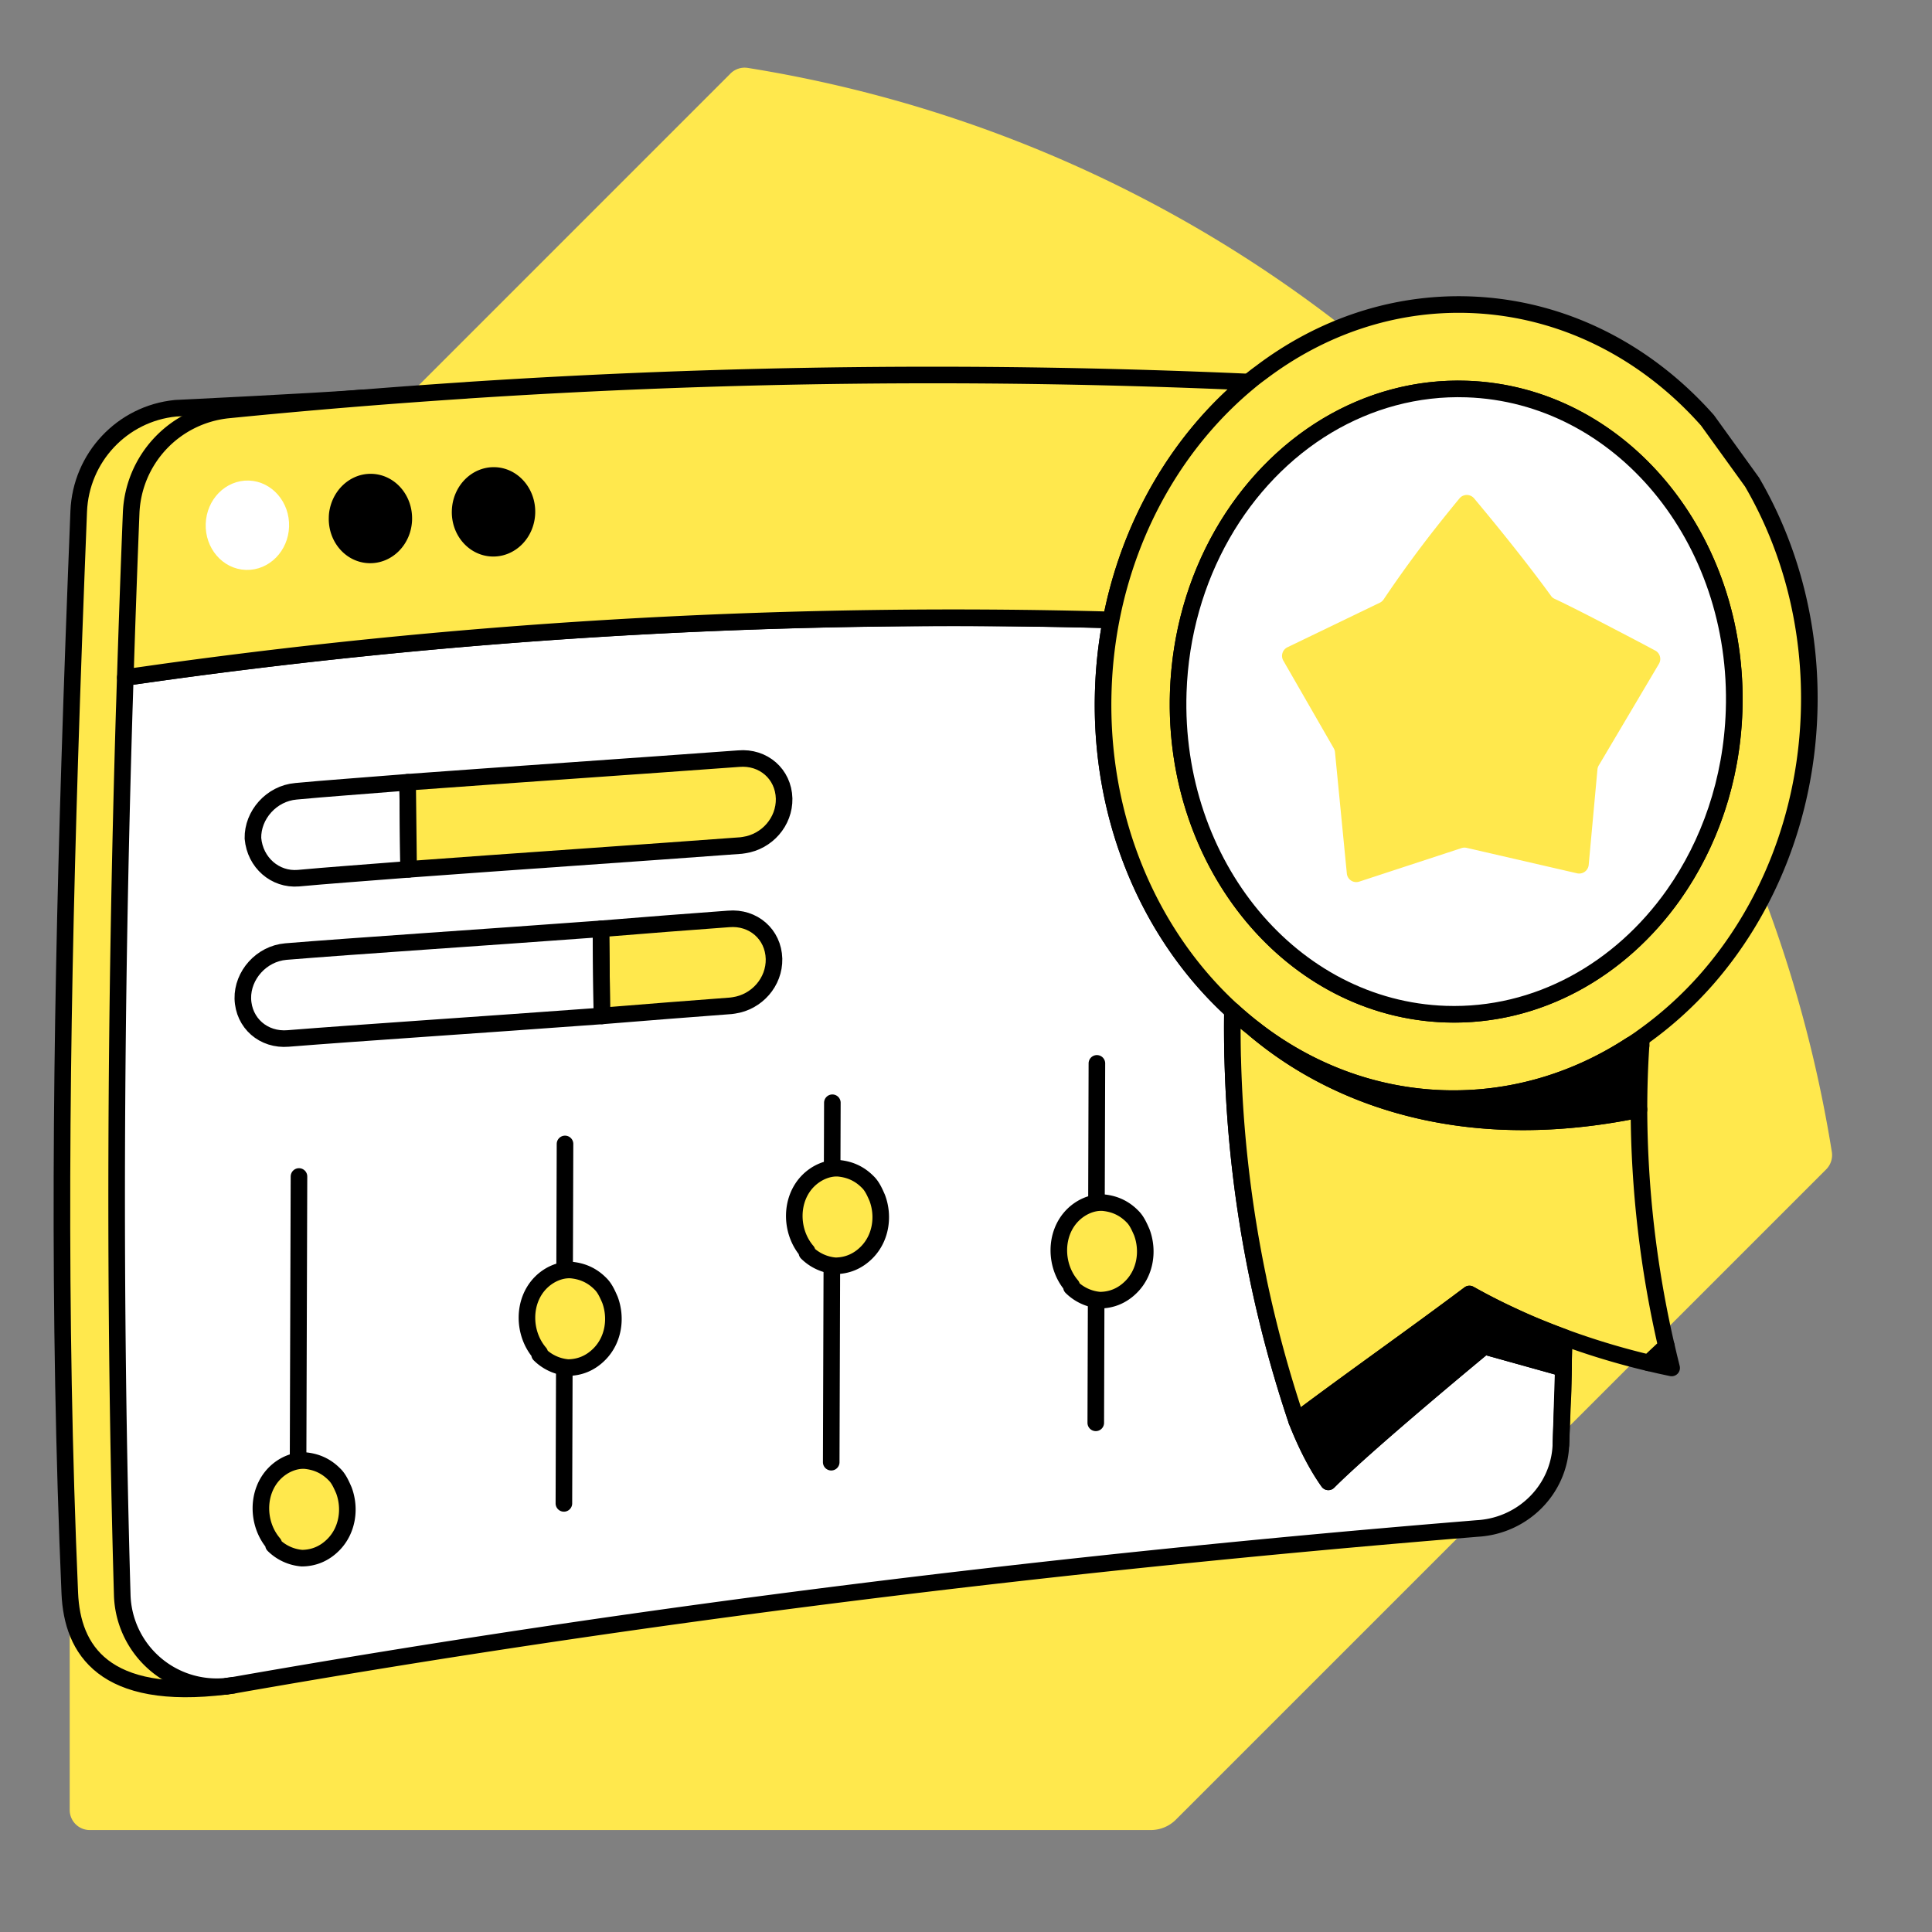 <svg xmlns="http://www.w3.org/2000/svg" width="100" height="100" fill="none"><rect width="100%" height="100%" fill="#808080" stroke="none"/><path fill="#FFE84D" d="M37.804 3.813 4.146 37.47a1.84 1.84 0 0 0-.538 1.299v54.914c0 .575.465 1.04 1.04 1.04h54.915c.486 0 .954-.192 1.299-.537L94.52 60.53c.238-.238.348-.575.296-.906-2.18-13.598-8.509-26.648-18.985-37.12C65.354 12.028 52.308 5.696 38.71 3.516a1.04 1.04 0 0 0-.907.296Z"/><path fill="#FFE84D" d="M18.77 20.594c-2.515.193-9.68.537-9.68.537-2.77.272-4.906 2.56-5.016 5.34-.173 4.324-.331 8.63-.466 12.936-.45 14.335-.62 28.598.004 43.053.124 2.928 1.757 5.609 8.096 4.82"/><path stroke="#000" stroke-linecap="round" stroke-linejoin="round" stroke-miterlimit="10" stroke-width=".859" d="M18.77 20.594c-2.515.193-9.68.537-9.68.537-2.77.272-4.906 2.56-5.016 5.34-.173 4.324-.331 8.63-.466 12.936-.45 14.335-.62 28.598.004 43.053.124 2.928 1.757 5.609 8.096 4.82"/><path fill="#fff" stroke="#000" stroke-linecap="round" stroke-linejoin="round" stroke-miterlimit="10" stroke-width=".859" d="m80.864 70.805-4.038-1.126s-6.008 4.954-8.071 7.02c-.62-.874-1.165-1.956-1.64-3.162a64 64 0 0 1-1.995-7.348 63.6 63.6 0 0 1-1.313-11.334l-.006-.18a67 67 0 0 1-.01-2.36c-4.273-3.9-6.908-9.931-6.684-16.615a23 23 0 0 1 .403-3.61 298.7 298.7 0 0 0-51.025 2.98c-.02.561-.034 1.13-.055 1.695-.458 15.275-.544 30.46-.103 45.788a4.89 4.89 0 0 0 5.377 4.727q.016-.005.031-.004c.11-.017.224-.027.335-.045 21.156-3.717 42.653-6.338 64.057-8.089.152-.013.31-.027.462-.037 2.287-.19 4.113-2.026 4.203-4.32l.124-3.956z"/><path stroke="#000" stroke-linecap="round" stroke-linejoin="round" stroke-miterlimit="10" stroke-width=".858" d="M15.444 45.454c1.423-.133 3.453-.279 5.705-.457l-.05-4.508c-2.327.19-4.282.324-5.78.468-1.275.11-2.25 1.231-2.227 2.432.109 1.263 1.151 2.165 2.352 2.065"/><path fill="#FFE84D" stroke="#000" stroke-linecap="round" stroke-linejoin="round" stroke-miterlimit="10" stroke-width=".858" d="M31.154 52.584c2.327-.189 4.579-.367 6.682-.524l.149-.021c1.19-.174 2.102-1.21 2.078-2.41-.034-1.275-1.077-2.177-2.352-2.066-2.029.146-4.281.324-6.608.513z"/><path stroke="#000" stroke-linecap="round" stroke-linejoin="round" stroke-miterlimit="10" stroke-width=".858" d="M14.921 53.75c3.453-.278 9.997-.707 16.233-1.166l-.05-4.508c-6.237.46-12.78.888-16.308 1.177-1.275.11-2.25 1.231-2.227 2.432.034 1.275 1.077 2.176 2.352 2.065"/><path fill="#FFE84D" stroke="#000" stroke-linecap="round" stroke-linejoin="round" stroke-miterlimit="10" stroke-width=".858" d="M21.149 44.997c5.259-.391 11.952-.842 17.21-1.233l.15-.022c1.189-.174 2.1-1.21 2.077-2.41-.034-1.275-1.077-2.176-2.352-2.065-5.184.38-11.951.841-17.136 1.222z"/><path stroke="#000" stroke-linecap="round" stroke-linejoin="round" stroke-miterlimit="10" stroke-width=".858" d="m15.475 60.894-.059 18.605"/><path fill="#FFE84D" d="M17.8 77.137c.353.946.19 2.069-.537 2.808-.47.48-1.029.7-1.633.705a2.36 2.36 0 0 1-1.472-.677l-.044-.043c-.872-1.028-.886-2.667.054-3.624.428-.435 1.03-.7 1.59-.66.39.039.951.163 1.473.676l.044.043q.326.32.524.772Z"/><path stroke="#000" stroke-linecap="round" stroke-linejoin="round" stroke-miterlimit="10" stroke-width=".858" d="M14.157 79.886c-.872-1.027-.887-2.666.054-3.623.428-.436 1.03-.7 1.59-.662.389.04.95.165 1.473.678l.043.042c.218.214.35.515.482.816.353.945.19 2.069-.536 2.808-.47.479-1.03.7-1.633.705a2.36 2.36 0 0 1-1.473-.677c.043-.044 0-.087 0-.087M29.245 59.21l-.058 18.605"/><path fill="#FFE84D" d="M31.57 67.273c.353.945.19 2.068-.536 2.808-.47.479-1.03.7-1.633.705a2.36 2.36 0 0 1-1.473-.677l-.043-.043c-.872-1.028-.886-2.667.054-3.624.428-.435 1.03-.7 1.59-.661.389.04.95.164 1.473.677l.043.043q.327.32.525.772"/><path stroke="#000" stroke-linecap="round" stroke-linejoin="round" stroke-miterlimit="10" stroke-width=".858" d="M27.928 70.022c-.872-1.028-.887-2.666.054-3.624.427-.435 1.029-.699 1.59-.66.389.039.95.163 1.473.676l.043.043c.218.214.35.515.482.815.353.946.19 2.07-.536 2.809-.47.479-1.03.7-1.633.705a2.36 2.36 0 0 1-1.473-.678c.043-.043 0-.086 0-.086m15.155-12.944-.059 18.605"/><path fill="#FFE84D" d="M45.407 62.005c.354.946.191 2.07-.536 2.809-.47.479-1.029.7-1.633.704a2.36 2.36 0 0 1-1.472-.677l-.044-.042c-.871-1.028-.886-2.667.055-3.624.427-.436 1.029-.7 1.59-.661.388.04.95.164 1.472.677l.044.042q.326.322.524.772"/><path stroke="#000" stroke-linecap="round" stroke-linejoin="round" stroke-miterlimit="10" stroke-width=".858" d="M41.765 64.755c-.872-1.028-.886-2.667.054-3.624.428-.435 1.03-.7 1.59-.661.39.04.951.164 1.473.677l.044.043c.217.214.35.514.481.815.354.946.191 2.069-.535 2.809-.47.478-1.03.699-1.633.704a2.36 2.36 0 0 1-1.473-.677c.043-.043 0-.086 0-.086Zm15.01-9.715-.058 18.605"/><path fill="#FFE84D" d="M59.1 63.784c.353.945.19 2.068-.536 2.808-.47.479-1.03.7-1.633.705a2.36 2.36 0 0 1-1.473-.677l-.043-.043c-.872-1.028-.886-2.667.054-3.624.428-.435 1.03-.7 1.59-.661.389.04.95.164 1.473.677l.044.043q.326.32.524.772"/><path stroke="#000" stroke-linecap="round" stroke-linejoin="round" stroke-miterlimit="10" stroke-width=".858" d="M55.458 66.533c-.872-1.028-.887-2.666.054-3.624.427-.435 1.029-.7 1.59-.66.389.039.95.163 1.473.676l.043.043c.218.214.35.515.482.815.353.946.19 2.07-.536 2.809-.47.479-1.03.7-1.633.704a2.36 2.36 0 0 1-1.473-.677c.043-.043 0-.086 0-.086"/><path fill="#FFE84D" d="m83.11 39.307-.248.41-.524 5.609-6.563-1.478-6.163 1.967-.706-6.997-3.011-5.095 5.519-2.594a62 62 0 0 1 2.818-3.79 65.8 65.8 0 0 1 8.878 11.968M17.447 26.785q.005-.186.045-.362l1.564-1.46a2 2 0 0 1 .183-.004c.957.03 1.698.902 1.664 1.943s-.834 1.853-1.792 1.822c-.957-.034-1.698-.899-1.664-1.94Zm6.367-.348c.034-1.04.837-1.857 1.791-1.826s1.698.902 1.664 1.943-.837 1.853-1.791 1.822c-.951-.034-1.699-.899-1.664-1.94Z"/><path stroke="#000" stroke-linecap="round" stroke-linejoin="round" stroke-miterlimit="10" stroke-width=".859" d="M80.94 69.214c-.025 3.848-.007 1.616-.148 5.557v.01M12.07 87.228q-.164.03-.335.048"/><path fill="#FFE84D" stroke="#000" stroke-linecap="round" stroke-linejoin="round" stroke-miterlimit="10" stroke-width=".859" d="m24.148 20.201-.004.003q-6.175.404-12.336 1.017a5.59 5.59 0 0 0-5.02 5.343 1016 1016 0 0 0-.303 8.502c.813-.113 1.705-.24 2.074-.292a298.7 298.7 0 0 1 48.95-2.688c.969-5.033 3.57-9.374 7.122-12.312a368 368 0 0 0-40.483.427"/><path stroke="#000" stroke-linecap="round" stroke-linejoin="round" stroke-miterlimit="10" stroke-width=".859" d="M84.378 32.879c1.12.572 2.005 1.037 2.005 1.037l-3.273 5.391-.248.41-.524 5.609-6.563-1.478-6.163 1.967-.706-6.997-3.011-5.095 5.519-2.594a62 62 0 0 1 2.818-3.79 75 75 0 0 1 1.664-1.998s2.567 2.925 4.55 5.598c.518.231 1.334.63 2.202 1.068z"/><path fill="#FFE84D" stroke="#000" stroke-linecap="round" stroke-linejoin="round" stroke-miterlimit="10" stroke-width=".859" d="m84.94 54.124-.528-.03q.278-.178.551-.37-.014.2-.024.4Z"/><path stroke="#000" stroke-linecap="round" stroke-linejoin="round" stroke-miterlimit="10" stroke-width=".859" d="M86.252 69.675q.13.569.272 1.13-.598-.123-1.195-.268"/><path fill="#fff" stroke="#fff" stroke-linecap="round" stroke-linejoin="round" stroke-miterlimit="10" stroke-width=".859" d="M14.533 27.246c-.035 1.037-.837 1.854-1.792 1.823-.954-.031-1.698-.903-1.664-1.94.035-1.04.838-1.857 1.792-1.826.95.035 1.698.906 1.664 1.943"/><path fill="#000" stroke="#000" stroke-linecap="round" stroke-linejoin="round" stroke-miterlimit="10" stroke-width=".859" d="M20.9 26.898c-.035 1.04-.835 1.854-1.792 1.823-.955-.031-1.699-.9-1.66-1.94a1.7 1.7 0 0 1 .044-.362c.172-.795.803-1.398 1.564-1.46q.089-.007.183-.004c.954.035 1.695.906 1.66 1.943Zm6.373-.344c-.035 1.04-.838 1.853-1.792 1.822s-1.702-.899-1.664-1.94c.035-1.04.837-1.856 1.792-1.825.95.03 1.698.902 1.664 1.943"/><path fill="#FFE84D" stroke="#000" stroke-linecap="round" stroke-linejoin="round" stroke-miterlimit="10" stroke-width=".859" d="m90.69 24.959-2.312-3.204c-3.153-3.559-7.48-5.819-12.313-5.984-3.986-.135-7.717 1.178-10.8 3.514-.214.155-.427.32-.63.492-3.556 2.939-6.154 7.28-7.125 12.313a23 23 0 0 0-.403 3.61c-.224 6.684 2.411 12.716 6.683 16.616a19 19 0 0 0 1.15.968c2.774 2.146 6.112 3.448 9.74 3.572 3.535.117 6.873-.899 9.732-2.763q.278-.176.552-.368v-.004a19.3 19.3 0 0 0 3.372-3.031c3.121-3.559 5.123-8.389 5.302-13.763.148-4.417-.954-8.547-2.949-11.968Zm-.93 11.837c-.122 3.6-1.279 6.883-3.132 9.512-2.753 3.9-7.052 6.345-11.8 6.184-7.944-.266-14.142-7.728-13.842-16.66.203-6.012 3.294-11.156 7.714-13.802 2.15-1.285 4.616-1.98 7.217-1.891 7.948.265 14.142 7.724 13.842 16.657Z"/><path fill="#fff" stroke="#000" stroke-linecap="round" stroke-linejoin="round" stroke-miterlimit="10" stroke-width=".859" d="M75.917 20.136c-2.601-.087-5.068.61-7.218 1.89-4.423 2.647-7.51 7.794-7.713 13.802-.3 8.936 5.898 16.395 13.842 16.664 4.747.158 9.047-2.284 11.8-6.184 1.853-2.629 3.007-5.916 3.127-9.512.304-8.937-5.89-16.392-13.838-16.66"/><path fill="#FFE84D" stroke="#000" stroke-linecap="round" stroke-linejoin="round" stroke-miterlimit="10" stroke-width=".859" d="m86.252 69.679-.906.85-.014.011a38.5 38.5 0 0 1-5.347-1.692 28 28 0 0 1-1.64-.706 31 31 0 0 1-2.287-1.164c-2.921 2.194-6.022 4.365-8.943 6.56a64 64 0 0 1-1.995-7.348.2.2 0 0 0-.01-.063 63.6 63.6 0 0 1-1.303-11.272c-.003-.117-.007-.18-.007-.18a67 67 0 0 1-.01-2.36 18 18 0 0 0 1.1.927l.05.042c1.654 1.367 8.103 6.576 19.892 4.144a55.2 55.2 0 0 0 1.42 12.25Z"/><path fill="#FFE84D" d="M85.673 33.671a.495.495 0 0 1 .193.69l-2.932 4.95-.186.313a.5.5 0 0 0-.065.207l-.452 4.933a.494.494 0 0 1-.602.438l-5.712-1.316a.5.5 0 0 0-.266.01l-5.295 1.736a.49.49 0 0 1-.644-.42l-.613-6.277a.5.5 0 0 0-.062-.2l-2.612-4.54a.494.494 0 0 1 .214-.693l4.785-2.308a.5.5 0 0 0 .193-.169 61 61 0 0 1 2.677-3.679 82 82 0 0 1 1.247-1.547.492.492 0 0 1 .758-.003c.758.906 2.518 3.031 3.98 5.043a.45.45 0 0 0 .185.155c.507.235 1.247.61 2.033 1.013l1.68.875c.604.314 1.141.6 1.496.79Z"/><path fill="#000" stroke="#000" stroke-linecap="round" stroke-linejoin="round" stroke-miterlimit="10" stroke-width=".859" d="m80.967 69.228-.052 1.602-.051-.025-4.038-1.126s-6.008 4.954-8.072 7.021c-.62-.875-1.164-1.957-1.64-3.163 2.922-2.194 6.022-4.365 8.944-6.559q1.118.628 2.287 1.165.185.088.376.172a28 28 0 0 0 1.264.534q.311.127.627.244zm3.973-15.104a50 50 0 0 0-.107 3.304c-11.79 2.433-18.239-2.776-19.892-4.144 2.773 2.146 6.111 3.448 9.739 3.572 3.535.118 6.873-.899 9.732-2.763z"/></svg>
